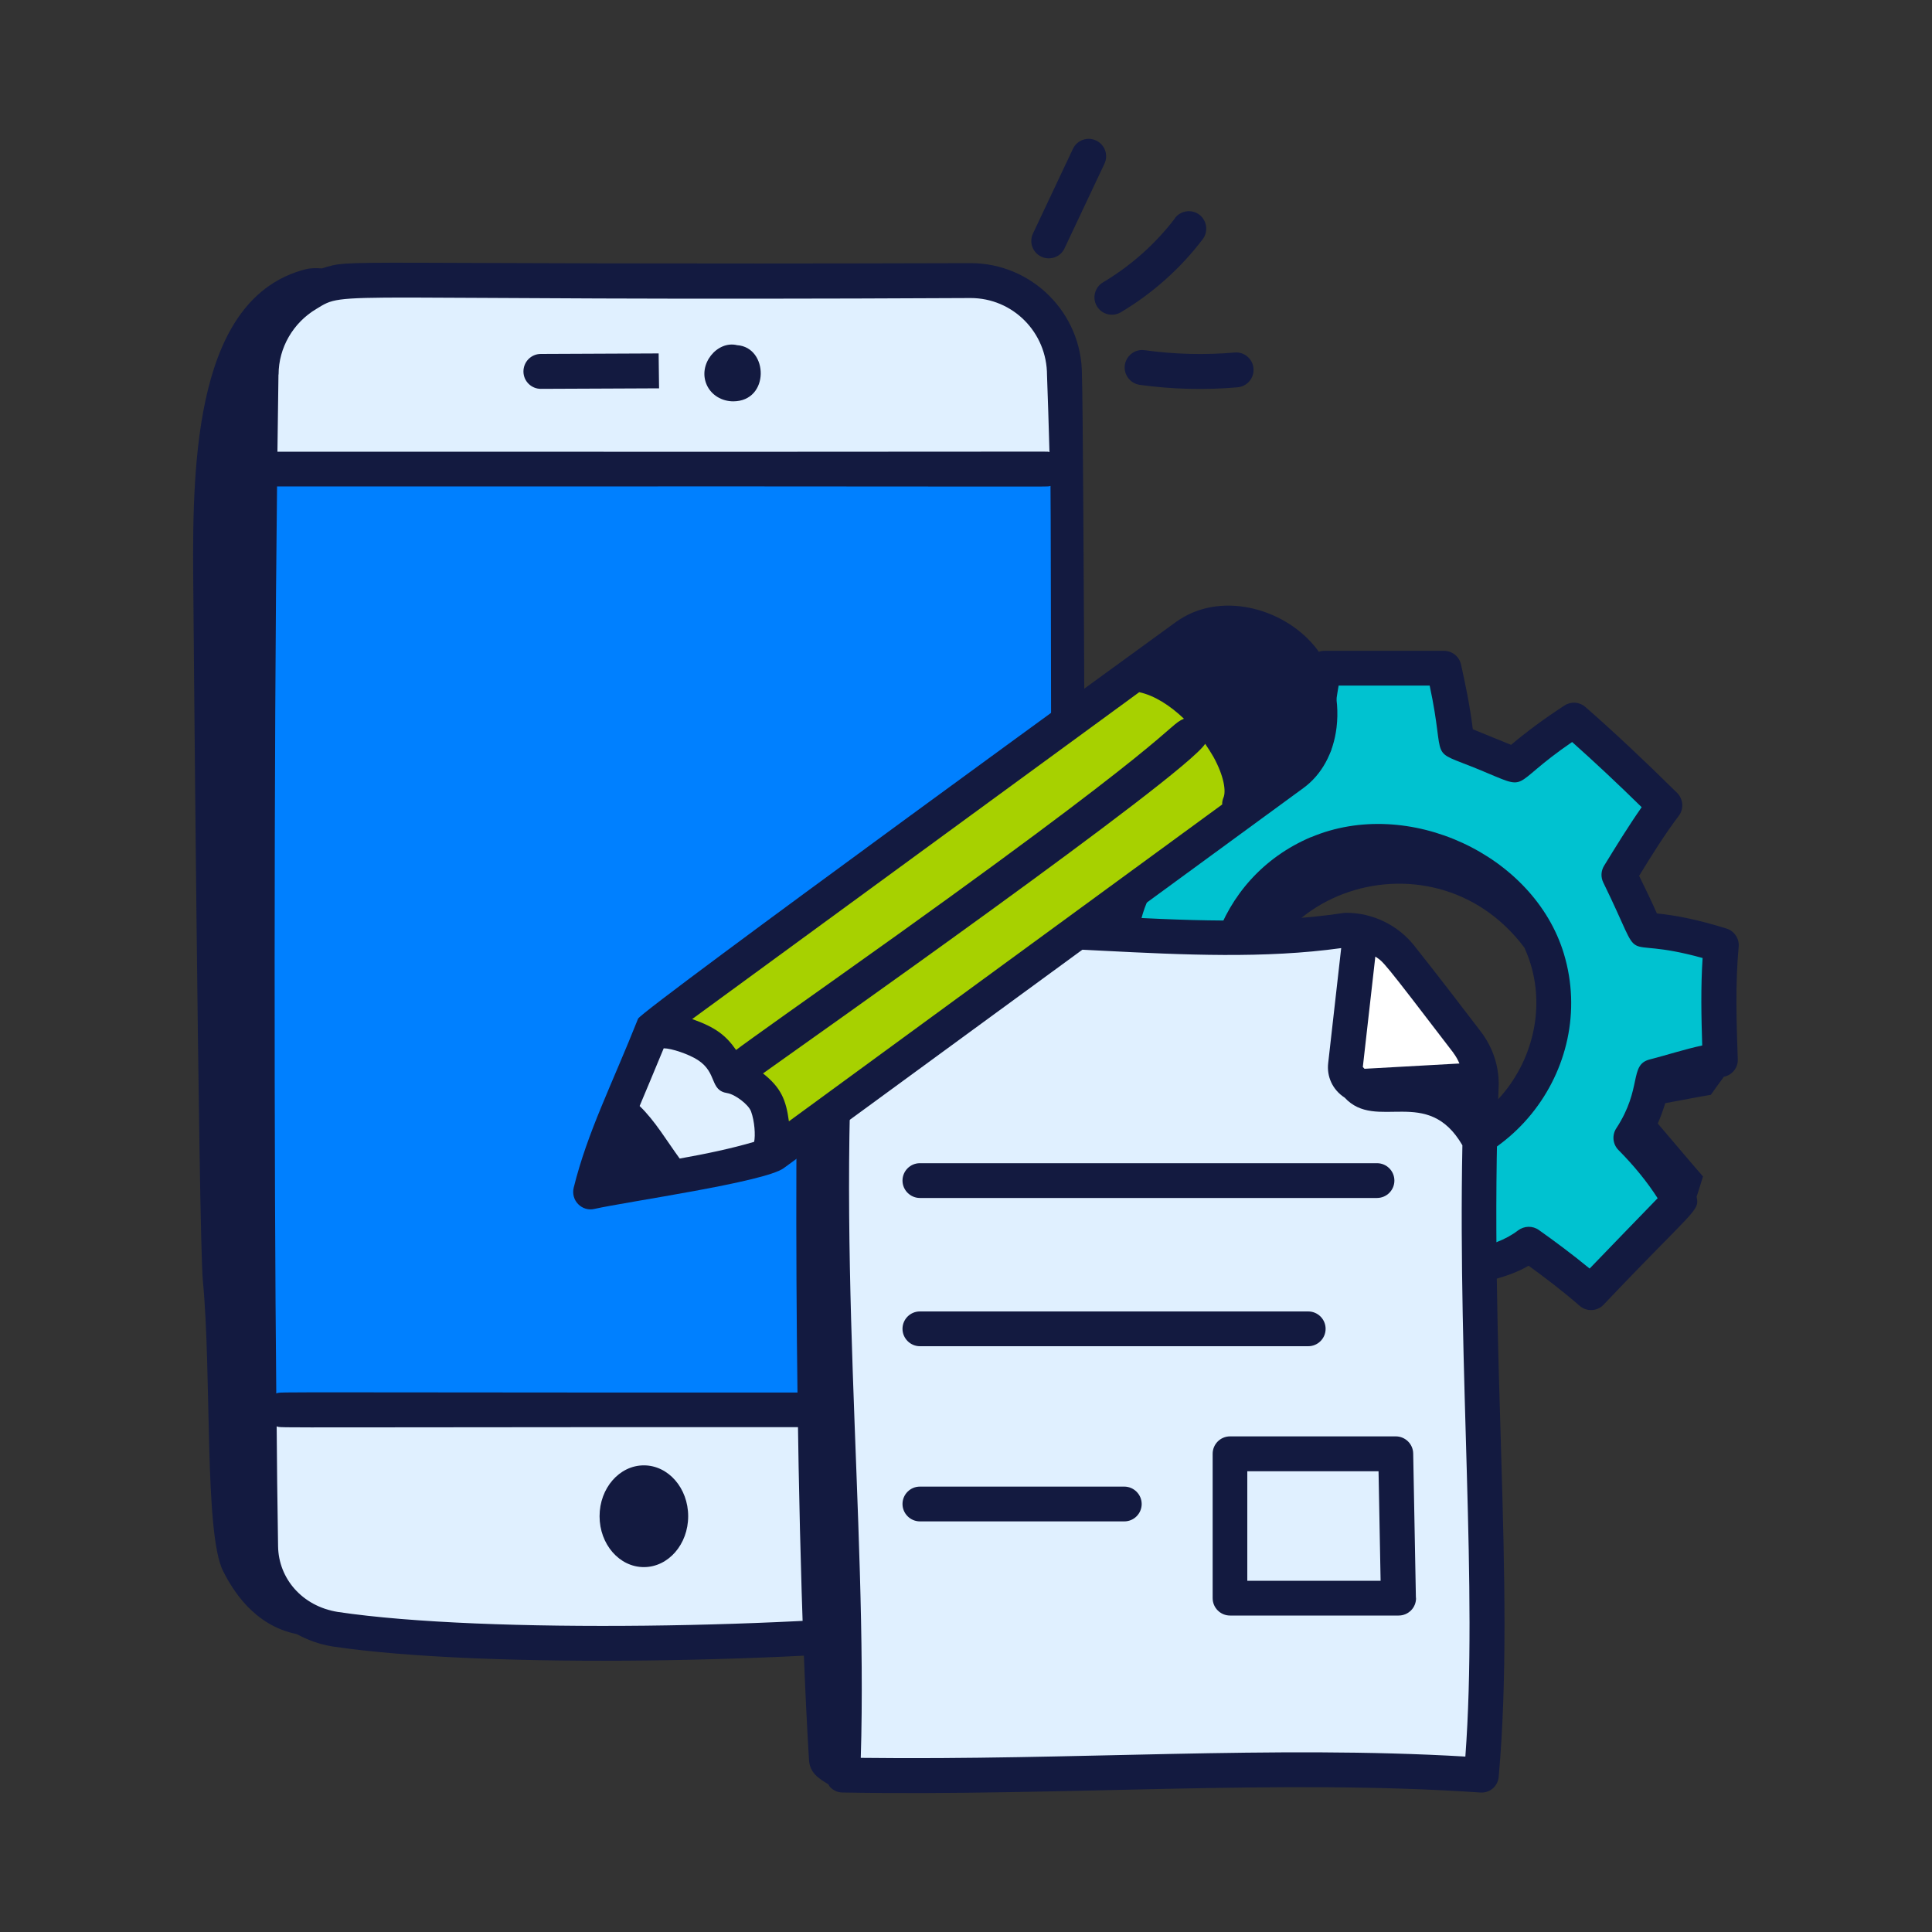 <svg xmlns="http://www.w3.org/2000/svg" id="Layer_1" data-name="Layer 1" viewBox="0 0 150 150"><rect x="0" y="0" width="150" height="150" fill="#333333" stroke="none"/><defs><style>      .cls-1 {        fill: #00c2d0;      }      .cls-2 {        fill: #0080ff;      }      .cls-3 {        fill: #fff;      }      .cls-4 {        fill: #a7d100;      }      .cls-5 {        fill: #e0f0ff;      }      .cls-6 {        fill: #131a40;      }    </style></defs><g id="_63" data-name="63"><path class="cls-1" d="m107.32,104.02c-1.01,0-1.99-.05-2.92-.14-.41-.04-.73-.35-.8-.76l-.31-1.91c-.16-.98-.33-1.94-.47-2.9-.03-.18-.16-.33-.34-.37-2.18-.52-3.4-1.16-4.21-1.58-.34-.18-.69-.36-.82-.36-.05,0-.14.05-.17.07-1.5.89-2.8,1.67-4.02,2.47-.15.1-.32.15-.49.15-.22,0-.45-.08-.62-.25-1.53-1.44-3.09-3.03-4.73-4.69l-.57-.58c-.31-.31-.35-.8-.09-1.16l2.63-3.69c.11-.15.11-.35.01-.5-.99-1.57-1.29-2.8-1.51-3.69-.22-.9-.29-1-.48-1.08-1.55-.61-3.07-1.04-4.5-1.28-.44-.07-.77-.47-.75-.92.06-2.02-.06-4.12-.18-6.15v-.23c-.04-.49.33-.92.82-.95,1.53-.11,2.97-.41,4.4-.91.21-.07.23-.08.4-.85.18-.84.46-2.11,1.58-3.89.1-.15.09-.35,0-.49-.46-.69-.92-1.38-1.43-2.15l-1.11-1.68c-.23-.35-.19-.82.1-1.12,1.4-1.47,3.27-3.4,5.38-5.36.17-.16.39-.24.61-.24.19,0,.38.06.54.18l1.59,1.19c.82.61,1.62,1.21,2.36,1.78.13.1.19.1.21.1.21,0,.65-.22,1.12-.46.82-.41,1.94-.98,3.63-1.4.2-.05.33-.22.34-.42.07-1.46.26-3.19.54-4.76.08-.43.45-.75.89-.75h7.07c.42,0,.79.3.88.71.37,1.71.52,2.88.62,3.65q.16,1.24,1.42,1.73c.34.13.75.29,1.23.49l.93.39c.75.32,1.29.55,1.52.55.14,0,.48-.29.95-.68.6-.51,1.51-1.28,3-2.29.16-.11.33-.16.51-.16.21,0,.43.08.6.23,1.74,1.55,3.52,3.21,5.43,5.09.32.31.36.8.11,1.16-.98,1.39-1.9,2.89-2.78,4.34l-.1.16c-.08.13-.09.29-.02.43.63,1.29,1.06,2.25,1.38,2.96q.7,1.55,1.5,1.63c.77.07,2.07.2,4.25.8.41.11.69.5.66.93-.15,2.33-.1,4.68-.03,6.71.01.44-.29.82-.71.91-.87.18-1.72.43-2.57.67-.49.14-.98.28-1.47.41-.23.06-.28.07-.49,1.04-.19.9-.48,2.26-1.57,3.93-.12.18-.09.41.06.56,1.26,1.27,2.33,2.58,3.16,3.89.22.35.18.81-.11,1.11-.95.99-4.45,4.59-5.3,5.47-.18.18-.41.28-.65.28-.2,0-.41-.07-.57-.21-1.4-1.16-2.82-2.18-3.89-2.95-.1-.07-.2-.08-.26-.08-.07,0-.18.02-.28.1-1.07.83-2.5,1.38-4.36,1.67-.17.03-.31.15-.36.32-.41,1.37-.74,2.99-.96,4.7-.05.41-.38.73-.78.78-1.61.2-3.17.3-4.63.3Zm.89-37.22c-7.57,0-11.01,5.93-11.01,11.44s3.45,11.42,11.01,11.42,12.41-5.98,12.41-11.49-4.85-11.37-12.41-11.37Z"></path><path class="cls-6" d="m131.72,92.93c.17-.53.34-1.06.5-1.59-1.2-1.37-2.33-2.74-3.51-4.11.22-.51.41-1.03.58-1.58,1.17-.21,2.4-.46,3.54-.65.26-.37.64-.9,1.01-1.4.64-.13,1.11-.7,1.08-1.36-.1-2.87-.2-5.83.07-8.73.06-.64-.34-1.23-.95-1.42-2.03-.63-3.77-1.01-5.4-1.17-.43-.98-.91-1.96-1.38-2.92.98-1.6,1.99-3.22,3.08-4.66.41-.54.35-1.3-.13-1.78-2.59-2.56-4.85-4.68-7.12-6.67-.46-.4-1.12-.45-1.63-.11-1.57,1.02-2.93,2.03-4.14,3.05-1.02-.41-1.95-.8-2.97-1.21-.24-1.91-.6-3.61-.92-5.04-.14-.61-.69-1.05-1.32-1.05h-9.27c-.64,0-1.19.44-1.32,1.07-.33,1.54-.6,3.45-.73,5.18-.97.31-2.02.74-3.14,1.29-1.48-1.13-2.78-2.06-4.17-3.14-.52-.4-1.25-.37-1.74.07-2.62,2.38-4.94,4.77-7.06,7.01-.44.46-.49,1.16-.14,1.69.81,1.2,1.77,2.68,2.66,4.02-.61,1.11-1.06,2.3-1.33,3.46-3.54,1.07-4.59.17-5.42,1.04-.63.66-.26,1.4-.28,2.73.13,2.33.27,4.74.11,7.05-.03.38.11.73.35.99.19.73.53,1.59.83,2.14,1.66.04,3.32.29,4.97.52.28.84.59,1.64.97,2.36l-2.79,3.91c-.38.54-.32,1.27.14,1.74,2.67,2.71,4.83,4.92,6.95,6.87.43.4,1.05.45,1.56.17.52.2,1.06.34,1.62.39,1.14-.8,2.25-1.77,3.27-2.76.95.45,1.95.85,3.01,1.15.25,1.6.57,3.33.8,4.93.09.59.55,1.06,1.15,1.14,3.33.48,6.85.31,10.15-.17.4-.06.72-.3.93-.62.37-.17.73-.33,1.18-.55.01-1.59.37-3.33.75-4.91.95-.27,1.82-.59,2.56-1.03,1.24.9,2.62,1.94,3.96,3.11.55.48,1.37.44,1.87-.09,7-7.38,7.46-7.25,7.22-8.35Zm-8.3,5.56c-1.41-1.16-2.81-2.19-3.94-2.99-.49-.35-1.14-.33-1.62.03-.95.73-2.23,1.22-3.94,1.49-.51.08-.94.45-1.09.95-.43,1.42-.77,3.08-1,4.85-2.67.33-5.13.38-7.35.16-.25-1.61-.55-3.22-.78-4.79-.08-.55-.49-.99-1.03-1.12-4.28-1.02-4.63-2.5-5.87-1.76-1.51.89-2.82,1.68-4.05,2.49-1.7-1.61-3.44-3.38-5.28-5.24l2.63-3.69c.32-.45.34-1.04.04-1.51-1.85-2.94-1.1-4.61-2.43-5.13-1.61-.63-3.18-1.08-4.68-1.32.06-2.14-.07-4.3-.19-6.46,1.62-.11,3.12-.43,4.64-.96,1.42-.5.39-1.84,2.44-5.1.29-.45.28-1.03-.02-1.48-.78-1.15-1.53-2.31-2.53-3.83,1.64-1.72,3.41-3.52,5.34-5.32,1.34,1.01,2.73,2.02,3.94,2.96,1.24.95,2.07-.69,5.74-1.6.58-.14,1-.65,1.02-1.25.06-1.44.26-3.16.52-4.64h7.07c1.33,6.2-.28,4.83,3.81,6.51,4.18,1.72,2.13,1.37,7.25-2.13,1.73,1.54,3.48,3.18,5.4,5.06-1.03,1.47-1.98,3.02-2.92,4.55-.24.39-.27.88-.06,1.3,3.49,7.13.72,3.92,7.71,5.86-.15,2.29-.1,4.57-.03,6.79-1.39.3-2.73.74-4.09,1.09-1.6.42-.54,2.22-2.58,5.34-.35.53-.28,1.24.17,1.69,1.22,1.23,2.24,2.49,3.04,3.74-1.83,1.9-3.54,3.64-5.29,5.47Z"></path><path class="cls-6" d="m101.79,64.99c-7.49,3.18-10.07,11.88-6.67,18.65,2.16,4.3,6.71,7.39,11.59,7.86,10.2.99,17.4-8.53,14.71-17.45-2.33-7.71-12.12-12.23-19.63-9.05Zm5.18,23.81c-4.05-.39-8.04-3.02-9.73-7.09-1.93-12.22,13.77-17.91,21.11-8.14,3.24,7.04-2.3,16.1-11.38,15.22Z"></path></g><g id="_79" data-name="79"><rect class="cls-2" x="19.62" y="36.24" width="63.35" height="72.83"></rect><path class="cls-5" d="m46.86,127.14c-8.66,0-16.03-.39-20.77-1.09-3.13-.5-5.35-2.96-5.4-5.97-.06-3.49-.07-4.68-.09-6.55l-.03-2.78c0-.29.13-.55.36-.73.16-.12.35-.18.55-.18.08,0,.17.01.25.04.21.04,1.36.05,3.41.05h5.34c5.09-.01,13.12-.02,25.85-.02h25.28c.24,0,.48.11.64.28s.26.41.26.65c-.07,3.14-.15,6.16-.23,9.02-.05,1.59-.73,3-1.87,3.86-1.47,1.07-3.35,1.76-5.43,2.02-7.06.87-17.83,1.4-28.1,1.4Zm34.53-91.15s-.09-.01-.14-.03c-.17,0-5.08,0-5.08,0-4.38,0-12.42.01-27.14.01h-27.49c-.24,0-.47-.1-.64-.27-.17-.17-.26-.4-.26-.64l.08-5.99c0-2.38,1.3-4.63,3.39-5.86,1.39-.85,1.82-1,7.45-1,1.55,0,3.51.01,6.01.03,4.43.03,10.56.06,19.14.06,5.25,0,11.41-.01,18.65-.05,3.77,0,6.84,3.09,6.84,6.89.07,1.82.13,3.84.19,5.95,0,.26-.1.51-.29.69-.17.15-.39.24-.61.24-.04,0-.07,0-.1,0Z"></path><path class="cls-6" d="m83.17,87.49c-.47-.01-.85,1.53-1.49,2.67-.04,3.82.04,14.33-.02,17.95-63.16.04-59.67-.09-60.21.08-.17-17.12-.19-49.41.06-70.42,64.21-.03,59.46.06,60.05-.04.04,1.76.08,50.52.12,52.43.9-.04,1.8-.07,2.7-.08-.1-5.29-.23-56.97-.38-61.01,0-4.76-3.88-8.64-8.64-8.64-49.99.15-47.89-.37-50.37.41-.42-.03-.85-.04-1.28.07-8.49,2.18-8.78,14.79-8.71,23.84,0,.18.42,51.26.75,54.69.7,7.34.09,19.64,1.58,22.56.7,1.37,2.35,4.2,5.71,4.87,0,0,0,0,0,0,.85.46,1.77.8,2.77.96,12.02,1.79,37,1.21,49.37-.3,4.61-.56,8.74-2.86,8.89-7.61.21-6.9.23-21.71.31-29.83-.45-.01-.76-2.58-1.22-2.59ZM21.63,29.07c0-2.07,1.13-4.02,2.94-5.09,2.42-1.48.24-.58,50.79-.84,3.27,0,5.93,2.66,5.93,5.99.07,1.85.13,3.87.19,5.97-.66-.08,6,0-59.94-.03.01-1.13.03-1.97.08-5.99Zm59.74,90.76c-.04,1.32-.6,2.48-1.52,3.17-1.34.97-3.06,1.61-5,1.84-12.61,1.54-37.12,2.03-48.63.31-2.78-.45-4.59-2.61-4.63-5.09-.08-4.89-.07-5.25-.11-9.32.55.16-2.88.03,60.12.07-.07,3.13-.14,6.15-.23,9.01Z"></path><g><path class="cls-6" d="m41.99,30.19c.19,0,9.36-.04,9.18-.04,0-.18-.04-2.89-.03-2.71l-9.15.04c-.75,0-1.35.61-1.35,1.36,0,.75.61,1.35,1.35,1.35Z"></path><path class="cls-6" d="m56.92,31.16c2.86,0,2.75-4.2.31-4.36-1.54-.38-3.08,1.47-2.36,3.08.36.81,1.19,1.28,2.06,1.28Z"></path><path class="cls-6" d="m49.99,121.67c1.9,0,3.44-1.77,3.44-3.95s-1.54-3.95-3.44-3.95-3.44,1.77-3.44,3.95,1.54,3.95,3.44,3.95Z"></path></g><g><path class="cls-6" d="m85.1,10.91c-.67-.32-1.48-.03-1.8.65l-3.1,6.57c-.32.68-.03,1.48.65,1.8.66.31,1.48.04,1.8-.65l3.1-6.57c.32-.68.03-1.48-.65-1.8Z"></path><path class="cls-6" d="m91.23,16.94c-1.51,1.99-3.45,3.71-5.59,4.98-.64.38-.86,1.21-.48,1.85.38.65,1.22.85,1.85.48,2.45-1.45,4.65-3.41,6.37-5.68.45-.6.33-1.44-.26-1.9-.59-.45-1.44-.33-1.9.26Z"></path><path class="cls-6" d="m88.86,27.19c-.74-.11-1.42.42-1.53,1.16-.1.74.42,1.42,1.16,1.53,2.55.35,5.07.41,7.6.19.74-.07,1.3-.72,1.23-1.47-.06-.75-.73-1.3-1.46-1.23-2.32.2-4.68.14-6.99-.18Z"></path></g></g><g><polygon class="cls-5" points="64.98 72.43 65.4 138.15 114.97 137.47 114.97 85.45 104.53 72.43 64.98 72.43"></polygon><path class="cls-3" d="m105.81,72.43l-1.28,11.48h10.86s-3.48-6.03-5.09-7.98c-1.61-1.95-4.49-3.5-4.49-3.5Z"></path><g id="_109" data-name="109"><path class="cls-6" d="m65.25,71.33c-.54.08-.95.47-1.1.98-.9.63-1.9,1.36-2,2.41-.44,4.22-.61,41.07.66,61.91.06,1.01.72,1.43,1.5,1.9.05.07.08.16.14.22.25.26.6.42.96.42,17.08.3,33.96-1.07,49.51,0,.75.06,1.38-.49,1.44-1.23,1.33-15-.8-33.11,0-53.76,0-1.49-.48-2.89-1.4-4.1-1.43-1.87-3.2-4.19-5.16-6.66-1.27-1.6-3.23-2.55-5.27-2.55-.09,0-.18,0-.26.02-12.04,1.82-25.58-1.39-39.02.46Zm48.52,65.05c-14.88-.88-30.43.3-46.94.1.56-18.27-2.17-40.87-.16-62.61,12.41-1.45,25.61,1.39,37.46-.26l-1.01,8.93c-.12,1.02.32,2.06,1.28,2.68,2.45,2.66,6.43-.98,9.14,3.7-.35,17.83,1.2,34.43.23,47.46Zm-.93-54.63c.2.26.35.54.47.82l-7.37.41s-.13-.14-.13-.14l.97-8.57c.66.45.37.03,6.06,7.47Z"></path></g></g><g><path class="cls-5" d="m52.77,90.85c-.29,0-.56-.14-.73-.37-.28-.38-.55-.78-.82-1.17-.68-.99-1.39-2.02-2.18-2.79-.27-.26-.35-.65-.21-.99,0,0,1.58-3.78,1.87-4.48.14-.34.47-.56.83-.56h0c.79,0,2.31.52,3.13,1.05.98.63,1.3,1.41,1.52,1.93.2.47.2.47.42.5.93.15,2.24,1.18,2.55,2,.35.94.42,2.23.28,2.88-.07.32-.31.58-.63.67-1.58.47-3.51.9-5.89,1.32-.05,0-.1.01-.16.01Z"></path><path class="cls-4" d="m61.25,87.96c-.12,0-.24-.02-.35-.07-.29-.13-.5-.4-.54-.71-.19-1.42-.46-2.17-1.67-3.14-.22-.18-.35-.44-.34-.73s.15-.55.38-.71l2.21-1.57c25.28-17.96,31.3-22.84,31.89-23.78.16-.26.44-.41.74-.42h.02c.3,0,.57.15.74.39.25.36.48.73.68,1.09.88,1.6,1.19,3.08.82,3.95-.02.05-.03.11-.03.18,0,.29-.13.57-.37.74l-33.64,24.6c-.16.11-.34.17-.53.17Z"></path><path class="cls-4" d="m57.02,82.42c-.25-.03-.47-.17-.61-.37-.65-.92-1.26-1.47-2.98-2.07-.32-.11-.54-.39-.59-.72-.05-.33.09-.66.36-.86l34.71-25.38c.16-.11.34-.17.53-.17.06,0,.12,0,.18.02,1.61.33,3.02,1.43,3.92,2.3.22.21.32.51.26.81-.05.3-.25.55-.53.67-.25.11-.34.18-.94.7-1.55,1.35-6.26,5.45-25.91,19.38l-.38.27c-5.7,4.05-7.14,5.09-7.33,5.25-.16.13-.36.2-.57.2-.04,0-.08,0-.12,0Z"></path><path class="cls-6" d="m102,50.1c-2.41-2.88-7.31-4.29-10.74-1.78,0,0-41.46,30.11-41.72,30.77-2.04,5.14-3.93,8.8-5,13.13-.11.45.02.94.35,1.27.33.34.82.48,1.26.37,2.54-.57,13.21-2.08,14.69-3.16l40.36-29.52c1.41-1.03,2.33-2.7,2.57-4.7.28-2.34-.38-4.73-1.77-6.39Zm-13.56,3.64c1.19.25,2.41,1.04,3.48,2.06-1.42.61.04.99-27.01,20.17-.68.48-7.25,5.14-7.76,5.55-.78-1.11-1.56-1.75-3.41-2.4l34.71-25.38Zm-29.88,34.91c-1.76.52-3.77.94-5.79,1.3-1-1.37-1.92-2.94-3.11-4.08.08-.19,1.48-3.52,1.87-4.48.61,0,1.96.46,2.65.91,1.54,1,.89,2.35,2.29,2.57.61.1,1.65.89,1.84,1.42.28.76.35,1.86.24,2.37Zm36.43-26.73c-.07.18-.11.36-.1.54l-33.64,24.6c-.22-1.67-.62-2.62-2.01-3.72,3.21-2.3,32.75-23.1,34.33-25.59.23.34.45.68.64,1.01.83,1.51.99,2.67.78,3.17Z"></path></g><g><path class="cls-6" d="m108.26,91.66c0-.75-.61-1.35-1.35-1.35h-35.49c-.75,0-1.35.61-1.35,1.35s.61,1.35,1.35,1.35h35.49c.75,0,1.35-.61,1.35-1.35Z"></path><path class="cls-6" d="m102.92,103.17c0-.75-.61-1.35-1.35-1.35h-30.15c-.75,0-1.35.61-1.35,1.35s.61,1.35,1.35,1.35h30.15c.75,0,1.35-.61,1.35-1.35Z"></path><path class="cls-6" d="m87.29,115.42h-15.87c-.75,0-1.35.61-1.35,1.35s.61,1.35,1.35,1.35h15.87c.75,0,1.35-.61,1.35-1.35s-.61-1.35-1.35-1.35Z"></path><path class="cls-6" d="m109.93,124.06l-.21-11.21c-.01-.74-.62-1.33-1.35-1.33h-12.87c-.75,0-1.35.61-1.35,1.35v11.21c0,.75.61,1.35,1.35,1.35h13.09c.76,0,1.37-.62,1.35-1.38Zm-13.09-1.33v-8.5h10.19l.16,8.5h-10.36Z"></path></g></svg>